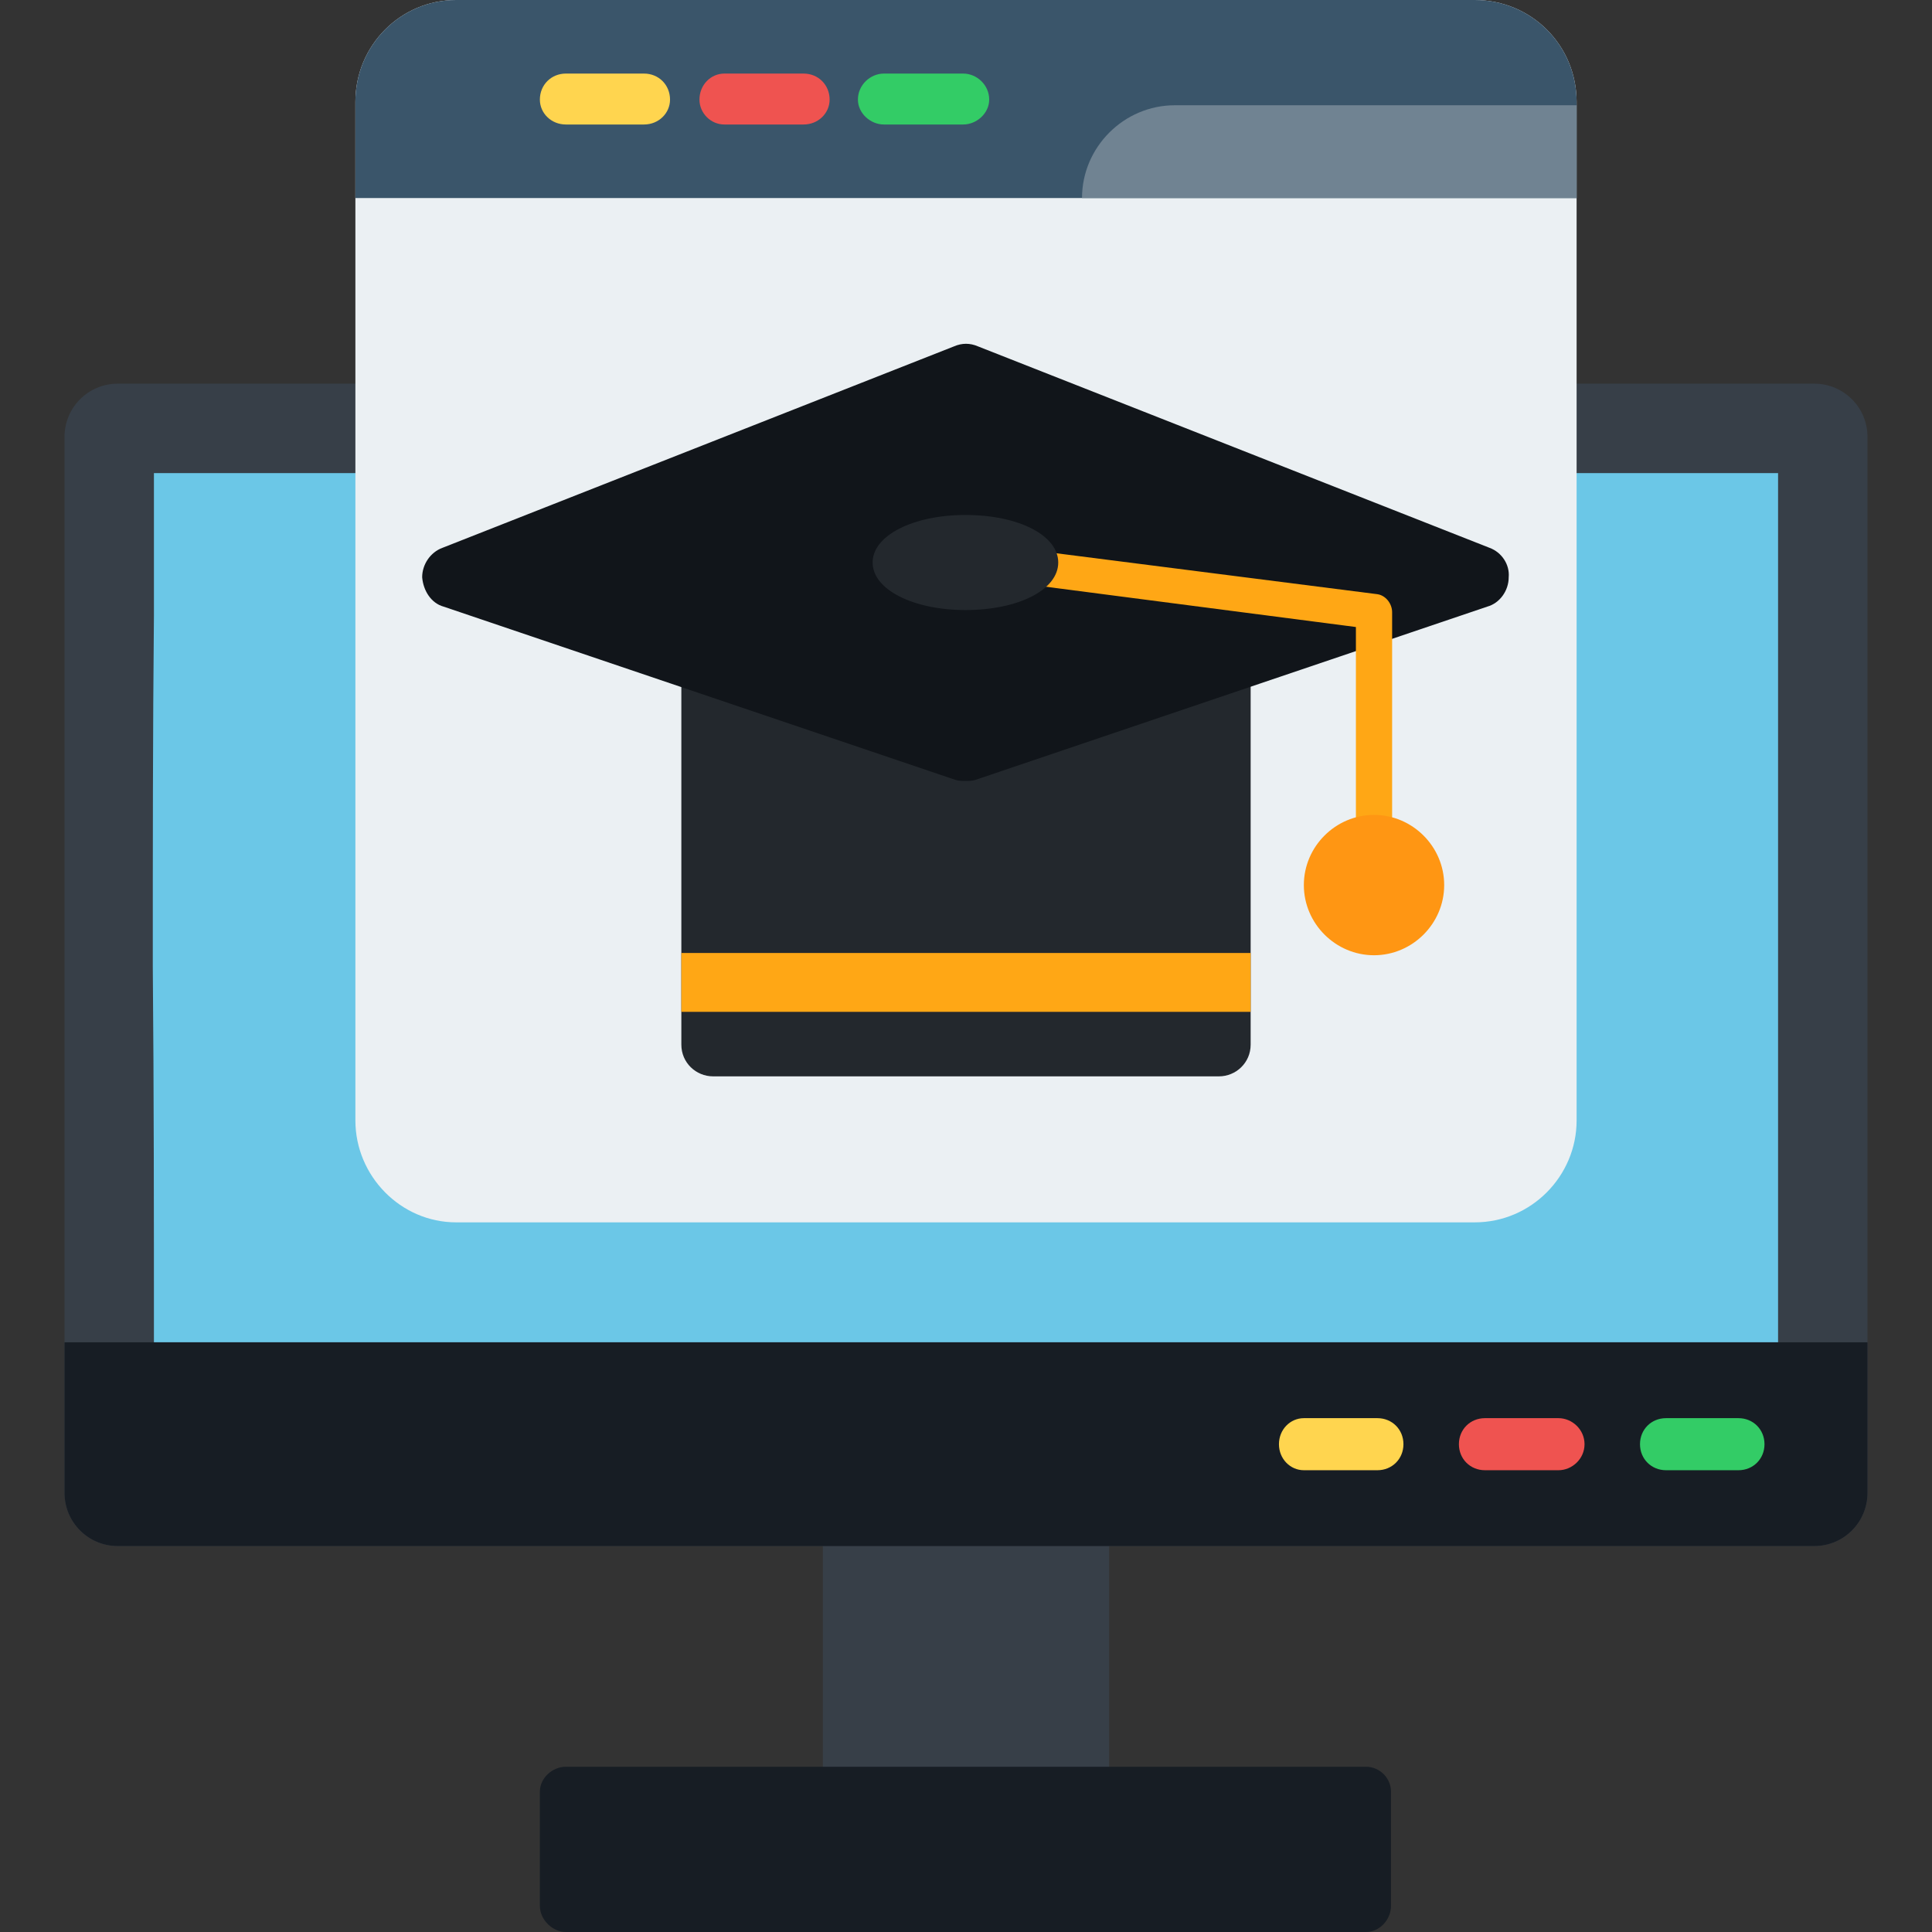 <svg clip-rule="evenodd" fill-rule="evenodd" height="512" image-rendering="optimizeQuality" shape-rendering="geometricPrecision" text-rendering="geometricPrecision" viewBox="0 0 1707 1707" width="512" xmlns="http://www.w3.org/2000/svg"><rect x="0" y="0" width="1707" height="1707" fill="#333333" stroke="none"/><g id="Layer_x0020_1"><g id="_387207928"><path d="m789 258c-11 6-24 3-31-7-37-58-18-152 22-199 26-31 60-42 94-32 72-23 137-12 181 31 47 47 60 126 32 205-3 9-12 15-21 15-37 0-274-16-277-13z" fill="#8e674d"/><path d="m918 436c-80 0-162-58-163-187 0-4-17-66 80-121 9-5 17-8 26-8 23 0 38 17 51 33 14 17 44-4 71-4 9 0 19-2 31-6 4-1 8-2 12-2 44 0 58 66 62 105 7 65-18 109-41 133-32 36-80 57-129 57z" fill="#ffc39c"/><path d="m1603 1366h-1499c-26 0-47-21-47-47v-933c0-26 21-47 47-47h1499c26 0 47 21 47 47v933c0 26-21 47-47 47z" fill="#373f48"/><path d="m957 1606h-207c-13 0-23-10-23-23v-240c0-12 10-23 23-23h207c13 0 23 11 23 23v240c0 13-10 23-23 23z" fill="#373f48"/><path d="m136 418v18 108c-1 103-1 207-1 310 1 111 1 222 1 332h1435v-768c-479 0-957 0-1435 0z" fill="#6bc7e7"/><path d="m1603 1366h-1499c-26 0-47-21-47-47v-133h1593v133c0 26-21 47-47 47z" fill="#171d24"/><path d="m1536 1299h-64c-13 0-23-10-23-23s10-23 23-23h64c13 0 23 10 23 23s-10 23-23 23z" fill="#3c6"/><path d="m1207 1707h-707c-12 0-23-11-23-23v-101c0-12 11-22 23-22h707c12 0 22 10 22 22v101c0 12-10 23-22 23z" fill="#171d24"/><path d="m1377 1299h-65c-13 0-23-10-23-23s10-23 23-23h65c12 0 23 10 23 23s-11 23-23 23z" fill="#ef5350"/><path d="m1217 1299h-65c-12 0-22-10-22-23s10-23 22-23h65c13 0 23 10 23 23s-10 23-23 23z" fill="#ffd54f"/><path d="m853 1080h-450c-49 0-89-41-89-90v-900c0-50 40-90 89-90h450 450c50 0 90 40 90 90v900c0 49-40 90-90 90z" fill="#ebf0f3"/><path d="m403 0c-49 0-89 40-89 90v85h1079v-85c0-50-40-90-90-90z" fill="#3a556a"/><path d="m569 110h-69c-13 0-23-10-23-22 0-13 10-23 23-23h69c13 0 23 10 23 23 0 12-10 22-23 22z" fill="#ffd54f"/><path d="m710 110h-70c-12 0-22-10-22-22 0-13 10-23 22-23h70c13 0 23 10 23 23 0 12-10 22-23 22z" fill="#ef5350"/><path d="m851 110h-70c-12 0-23-10-23-22 0-13 11-23 23-23h70c12 0 23 10 23 23 0 12-11 22-23 22z" fill="#3c6"/><path d="m1393 175h-437c0-45 37-82 82-82h355z" fill="#708392"/><g><path d="m1077 951h-447c-15 0-28-12-28-28v-336c0-9 4-18 12-23 7-5 16-6 25-4l214 73 215-73c8-2 18-1 25 4s12 14 12 23v336c0 16-13 28-28 28z" fill="#23282d"/><path d="m853 690c-3 0-6 0-9-1l-452-153c-11-3-18-14-19-26 0-11 7-22 18-26l452-178c7-3 14-3 21 0l452 178c11 4 18 15 17 26 0 12-8 23-19 26l-452 153c-3 1-6 1-9 1z" fill="#11151a"/><path d="m1214 757c9 0 16-7 16-16v-200c0-8-6-15-13-16l-345-44c-8-2-16 4-18 12-1 9 5 17 13 18l331 43v187c0 9 7 16 16 16z" fill="#ffa715"/><path d="m1214 844c-34 0-62-28-62-62s28-62 62-62 62 28 62 62-28 62-62 62z" fill="#ff9613"/><path d="m602 894h503v-52h-503z" fill="#ffa715"/><path d="m853 539c-46 0-82-18-82-42s36-42 82-42c47 0 82 18 82 42s-35 42-82 42z" fill="#23282d"/></g></g></g></svg>